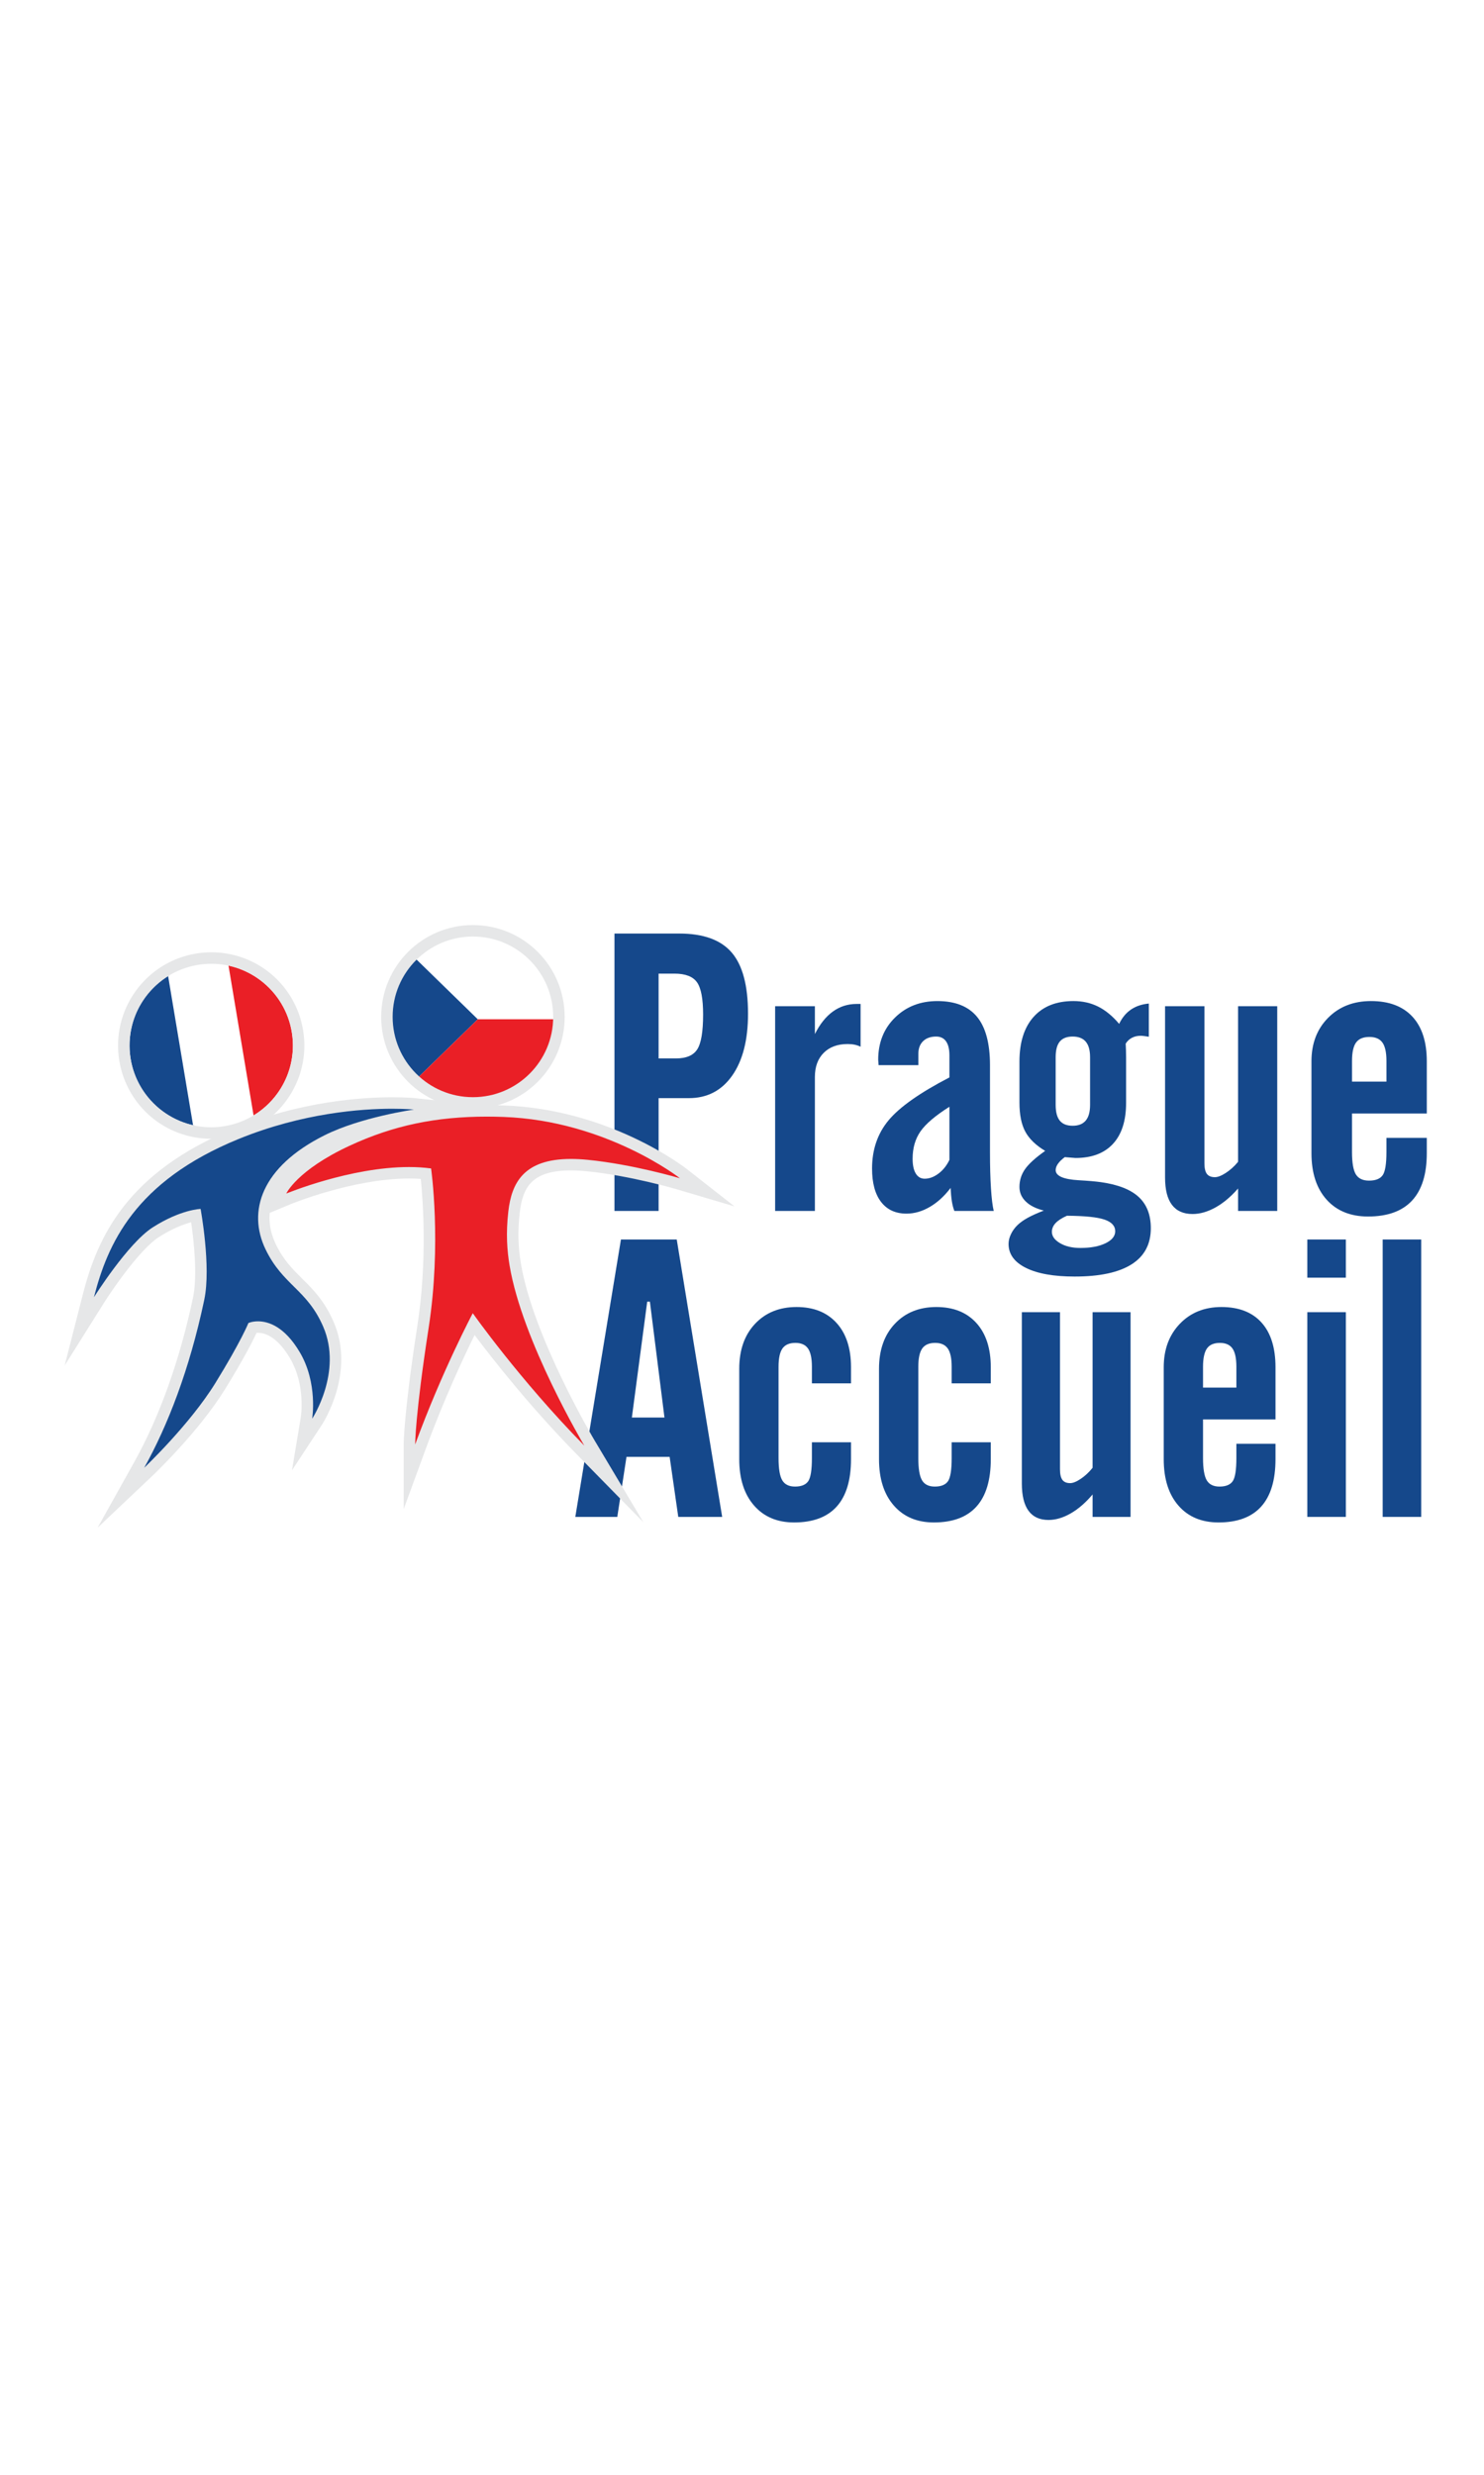 <svg xmlns="http://www.w3.org/2000/svg" xmlns:xlink="http://www.w3.org/1999/xlink" version="1.1" id="Layer_1" x="0px" y="0px" width="60" height="100" viewBox="0 -171.12 280.49 475.32" xml:space="preserve"><rect x="0" y="-171.12" width="280.49" height="475.32" fill="#FFFFFF"/><clipPath id="clip-ad12347f"><rect x="0" y="0" width="280.486" height="128.337" /></clipPath><g clip-path="url(#clip-ad12347f)">
<g>
	<path fill="#15488B" d="M115.737,61.458V8.178h12.434c4.638,0,8.003,1.216,10.094,3.648c2.092,2.432,3.137,6.35,3.137,11.754   c0,5.036-1.014,8.997-3.041,11.883c-2.028,2.887-4.804,4.33-8.327,4.33h-5.817v21.666H115.737z M124.216,32.165h3.347   c1.977,0,3.339-0.583,4.087-1.75c0.747-1.167,1.121-3.396,1.121-6.688c0-3.021-0.393-5.085-1.179-6.19   c-0.785-1.105-2.23-1.658-4.334-1.658h-3.042V32.165z"/>
	<path fill="#15488B" d="M146.61,61.458V22.143h7.641v5.343c0.963-1.916,2.116-3.359,3.46-4.33c1.343-0.97,2.864-1.455,4.563-1.455   h0.761v8.216c-0.355-0.171-0.735-0.3-1.141-0.387c-0.406-0.086-0.85-0.129-1.331-0.129c-1.952,0-3.492,0.565-4.619,1.695   c-1.129,1.13-1.692,2.678-1.692,4.643v25.719H146.61z"/>
	<path fill="#15488B" d="M180.333,57.037c-1.191,1.572-2.522,2.788-3.992,3.647c-1.47,0.86-2.965,1.29-4.486,1.29   c-2.104,0-3.732-0.749-4.886-2.248c-1.153-1.498-1.729-3.635-1.729-6.411c0-3.635,1.058-6.725,3.175-9.267   c2.116-2.542,6.013-5.288,11.691-8.235v-4.237c0-1.179-0.216-2.075-0.646-2.69c-0.432-0.613-1.064-0.921-1.901-0.921   c-1.064,0-1.901,0.295-2.509,0.884c-0.608,0.589-0.913,1.4-0.913,2.432v2.174h-7.642c0-0.123-0.014-0.295-0.038-0.516   c-0.025-0.221-0.038-0.393-0.038-0.516c0-3.292,1.077-5.994,3.231-8.106c2.154-2.112,4.867-3.168,8.137-3.168   c3.422,0,5.963,1.007,7.623,3.021c1.659,2.015,2.49,5.11,2.49,9.286V50.22c0,2.629,0.063,4.925,0.19,6.891   c0.126,1.965,0.304,3.415,0.532,4.348h-7.566c-0.203-0.516-0.361-1.124-0.476-1.824C180.467,58.934,180.384,58.068,180.333,57.037z    M180.106,51.657V41.451c-2.688,1.695-4.538,3.267-5.552,4.716c-1.014,1.45-1.521,3.206-1.521,5.269   c0,1.229,0.203,2.174,0.608,2.837s0.976,0.995,1.711,0.995c0.887,0,1.768-0.326,2.643-0.977   C178.87,53.641,179.574,52.762,180.106,51.657z"/>
	<path fill="#15488B" d="M198.507,49.925c-1.8-1.081-3.073-2.315-3.821-3.703c-0.748-1.388-1.121-3.249-1.121-5.582v-7.849   c0-3.708,0.905-6.577,2.718-8.604c1.813-2.026,4.366-3.04,7.661-3.04c1.749,0,3.333,0.356,4.753,1.068   c1.419,0.713,2.763,1.818,4.03,3.316c0.558-1.179,1.312-2.094,2.263-2.745c0.95-0.651,2.097-1.038,3.44-1.161v6.374   c-0.33-0.049-0.627-0.092-0.894-0.129c-0.267-0.037-0.488-0.055-0.665-0.055c-0.634,0-1.198,0.129-1.692,0.387   c-0.494,0.258-0.894,0.633-1.197,1.124c0.024,0.442,0.044,0.884,0.057,1.327c0.013,0.442,0.02,0.872,0.02,1.29v8.769   c0,3.415-0.837,6.031-2.51,7.849s-4.081,2.727-7.224,2.727c-0.432-0.024-1.04-0.074-1.825-0.147c-0.076,0-0.14-0.012-0.19-0.037   c-0.583,0.418-1.026,0.842-1.33,1.271c-0.305,0.43-0.456,0.842-0.456,1.234c0,1.13,1.482,1.781,4.448,1.953   c1.773,0.099,3.193,0.221,4.258,0.369c3.295,0.467,5.716,1.418,7.262,2.855s2.319,3.433,2.319,5.987   c0,3.071-1.235,5.386-3.707,6.946c-2.471,1.56-6.115,2.34-10.931,2.34c-4.005,0-7.123-0.553-9.353-1.658   c-2.231-1.105-3.347-2.641-3.347-4.606c0-0.614,0.152-1.241,0.457-1.879c0.304-0.639,0.722-1.216,1.254-1.732   c0.507-0.492,1.16-0.958,1.958-1.4c0.799-0.442,1.831-0.909,3.1-1.4c-1.496-0.369-2.649-0.945-3.46-1.732   c-0.812-0.786-1.217-1.719-1.217-2.8c0-1.252,0.354-2.389,1.064-3.408C195.338,52.425,196.631,51.251,198.507,49.925z    M202.69,62.379c-0.989,0.442-1.718,0.915-2.187,1.418c-0.47,0.503-0.703,1.062-0.703,1.676c0,0.835,0.519,1.56,1.559,2.174   c1.039,0.614,2.345,0.921,3.916,0.921c1.978,0,3.587-0.301,4.829-0.903c1.241-0.602,1.862-1.37,1.862-2.303   c0-1.032-0.69-1.781-2.072-2.248C208.513,62.649,206.112,62.403,202.69,62.379z M207.138,41.082v-9.138   c0-1.351-0.279-2.352-0.837-3.003s-1.394-0.977-2.509-0.977c-1.116,0-1.939,0.319-2.472,0.958   c-0.532,0.639-0.798,1.646-0.798,3.021v9.138c0,1.376,0.266,2.389,0.798,3.04s1.355,0.976,2.472,0.976   c1.115,0,1.951-0.332,2.509-0.995S207.138,42.433,207.138,41.082z"/>
	<path fill="#15488B" d="M243.106,22.143v39.315h-7.528v-4.311c-1.395,1.597-2.846,2.813-4.354,3.648   c-1.508,0.834-2.972,1.252-4.391,1.252c-1.749,0-3.067-0.583-3.955-1.75c-0.887-1.167-1.33-2.917-1.33-5.25V22.143h7.566V52.32   c0,0.934,0.157,1.609,0.475,2.026c0.316,0.418,0.83,0.626,1.54,0.626c0.558,0,1.261-0.276,2.11-0.829   c0.849-0.553,1.628-1.258,2.338-2.119V22.143H243.106z"/>
	<path fill="#15488B" d="M249.683,50.367V32.718c0-3.414,1.064-6.196,3.193-8.346c2.13-2.149,4.879-3.224,8.251-3.224   c3.446,0,6.096,0.995,7.946,2.984c1.85,1.99,2.775,4.852,2.775,8.585V42.74h-14.372v7.406c0,2.063,0.247,3.495,0.741,4.293   s1.337,1.197,2.528,1.197c1.242,0,2.11-0.337,2.604-1.013c0.494-0.675,0.742-2.167,0.742-4.477v-2.727h7.756v2.948   c0,4.029-0.944,7.063-2.833,9.101s-4.708,3.058-8.459,3.058c-3.372,0-6.026-1.081-7.966-3.242   C250.653,57.123,249.683,54.15,249.683,50.367z M257.477,36.624h6.616v-3.979c0-1.645-0.261-2.824-0.78-3.537   c-0.52-0.712-1.35-1.068-2.49-1.068c-1.191,0-2.047,0.356-2.566,1.068c-0.52,0.713-0.779,1.892-0.779,3.537V36.624z"/>
</g>
<g>
	<path fill="#15488B" d="M108.211,120.221l8.77-53.28h10.722l8.732,53.28h-8.438l-1.658-11.533h-8.29l-1.769,11.533H108.211z    M119.08,101.135h6.264l-2.8-22.255h-0.516L119.08,101.135z"/>
	<path fill="#15488B" d="M139.715,109.13V91.776c0-3.611,1.013-6.491,3.039-8.641c2.026-2.149,4.686-3.224,7.977-3.224   c3.267,0,5.827,1.02,7.683,3.058c1.854,2.039,2.781,4.876,2.781,8.511v3.095h-7.517v-3.169c0-1.645-0.252-2.824-0.755-3.537   c-0.504-0.712-1.309-1.068-2.413-1.068c-1.155,0-1.984,0.356-2.487,1.068c-0.504,0.713-0.756,1.892-0.756,3.537v17.502   c0,2.063,0.24,3.494,0.719,4.292c0.479,0.799,1.295,1.198,2.45,1.198c1.203,0,2.045-0.338,2.524-1.014   c0.479-0.676,0.718-2.168,0.718-4.477v-3.021h7.517v3.242c0,4.029-0.915,7.063-2.745,9.102c-1.83,2.038-4.563,3.058-8.198,3.058   c-3.242,0-5.809-1.087-7.7-3.261C140.66,115.855,139.715,112.889,139.715,109.13z"/>
	<path fill="#15488B" d="M166.575,109.13V91.776c0-3.611,1.013-6.491,3.039-8.641c2.026-2.149,4.686-3.224,7.978-3.224   c3.267,0,5.827,1.02,7.683,3.058c1.854,2.039,2.781,4.876,2.781,8.511v3.095h-7.517v-3.169c0-1.645-0.252-2.824-0.755-3.537   c-0.504-0.712-1.309-1.068-2.413-1.068c-1.155,0-1.984,0.356-2.487,1.068c-0.504,0.713-0.756,1.892-0.756,3.537v17.502   c0,2.063,0.24,3.494,0.719,4.292c0.479,0.799,1.295,1.198,2.45,1.198c1.203,0,2.045-0.338,2.524-1.014   c0.479-0.676,0.718-2.168,0.718-4.477v-3.021h7.517v3.242c0,4.029-0.915,7.063-2.745,9.102c-1.83,2.038-4.563,3.058-8.198,3.058   c-3.242,0-5.81-1.087-7.7-3.261C167.52,115.855,166.575,112.889,166.575,109.13z"/>
	<path fill="#15488B" d="M214.917,80.906v39.315h-7.295v-4.311c-1.352,1.597-2.758,2.813-4.219,3.647   c-1.462,0.835-2.881,1.253-4.256,1.253c-1.695,0-2.973-0.584-3.832-1.751c-0.86-1.166-1.29-2.916-1.29-5.25V80.906h7.333v30.177   c0,0.934,0.152,1.609,0.46,2.026c0.307,0.418,0.805,0.626,1.492,0.626c0.54,0,1.222-0.276,2.045-0.829   c0.823-0.552,1.578-1.258,2.267-2.118V80.906H214.917z"/>
	<path fill="#15488B" d="M221.292,109.13V91.481c0-3.414,1.031-6.196,3.095-8.346c2.063-2.149,4.729-3.224,7.995-3.224   c3.341,0,5.908,0.995,7.701,2.984s2.689,4.852,2.689,8.585v10.022h-13.928v7.406c0,2.063,0.24,3.494,0.719,4.292   c0.479,0.799,1.295,1.198,2.45,1.198c1.203,0,2.045-0.338,2.524-1.014c0.479-0.676,0.718-2.168,0.718-4.477v-2.727h7.517v2.947   c0,4.029-0.915,7.063-2.745,9.102c-1.83,2.038-4.563,3.058-8.198,3.058c-3.267,0-5.84-1.08-7.719-3.242   C222.231,115.886,221.292,112.914,221.292,109.13z M228.844,95.387h6.411v-3.979c0-1.645-0.252-2.824-0.755-3.537   c-0.504-0.712-1.309-1.068-2.413-1.068c-1.155,0-1.984,0.356-2.487,1.068c-0.504,0.713-0.756,1.892-0.756,3.537V95.387z"/>
	<path fill="#15488B" d="M248.889,74.274v-7.333h7.406v7.333H248.889z M248.889,120.221V80.906h7.406v39.315H248.889z"/>
	<path fill="#15488B" d="M263.37,120.221v-53.28h7.406v53.28H263.37z"/>
</g>
<g>
	<path fill="#15488B" d="M24.402,110.245c4.933-8.825,8.884-19.879,11.429-31.966c1.05-4.988-0.083-13.134-0.54-15.984   c-1.375,0.248-4.165,0.996-7.684,3.241C23.064,68.432,16.704,78.519,16.64,78.62l-3.75,5.977l1.748-6.835   c2.759-10.785,8.296-22.918,28.454-31.141c12.575-5.129,24.152-5.896,29.933-5.896c2.671,0,4.223,0.159,4.288,0.166l8.981,0.938   l-8.944,1.25c-0.1,0.014-10.038,1.432-16.857,4.842c-10.438,5.219-14.478,12.862-10.81,20.445c1.538,3.179,3.326,4.952,5.218,6.829   c2.058,2.04,4.185,4.149,5.874,8.057c3.96,9.158-1.957,18.328-2.21,18.713l-2.839,4.316l0.83-5.101   c0.011-0.064,1.01-6.497-2.218-11.985c-2.642-4.491-5.319-5.434-7.1-5.434c-0.434,0-0.788,0.059-1.032,0.117   c-0.549,1.226-2.263,4.792-6.236,11.227c-4.967,8.041-13.486,16.137-13.846,16.478l-5.236,4.952L24.402,110.245z"/>
	<path fill="#E6E7E8" d="M73.025,41.828c2.644,0,4.172,0.16,4.172,0.16s-10.131,1.414-17.199,4.948   c-12.135,6.067-14.843,14.607-11.309,21.911c3.351,6.924,7.965,7.654,11.073,14.843c3.77,8.717-2.12,17.67-2.12,17.67   s1.126-6.802-2.356-12.723c-2.967-5.043-6.121-5.978-8.05-5.978c-1.135,0-1.846,0.323-1.846,0.323s-1.414,3.534-6.361,11.544   c-4.947,8.01-13.665,16.256-13.665,16.256c4.476-8.011,8.717-18.848,11.544-32.277c1.342-6.376-0.707-17.435-0.707-17.435   s-3.77,0.079-9.188,3.534c-4.805,3.064-11.309,13.429-11.309,13.429c2.591-10.131,7.795-22.232,27.801-30.393   C55.842,42.61,67.17,41.828,73.025,41.828 M73.025,39.623c-5.863,0-17.602,0.777-30.352,5.978   c-20.609,8.406-26.277,20.837-29.104,31.888l-3.495,13.66l7.498-11.941c1.738-2.768,7.035-10.452,10.627-12.742   c2.588-1.651,4.749-2.449,6.18-2.834c0.499,3.429,1.268,10.167,0.372,14.421c-2.522,11.98-6.434,22.927-11.312,31.656   l-7.032,12.583l10.472-9.906c0.364-0.345,8.984-8.537,14.025-16.699c3.518-5.695,5.292-9.19,6.054-10.811   c0.086-0.006,0.179-0.01,0.277-0.01c2.11,0,4.294,1.737,6.149,4.891c3.042,5.171,2.091,11.184,2.082,11.244l-1.7,10.262   l5.717-8.689c0.268-0.406,6.496-10.059,2.302-19.757c-1.774-4.103-3.978-6.289-6.11-8.402c-1.824-1.809-3.546-3.517-5.002-6.526   c-3.422-7.073,0.335-13.991,10.31-18.978c6.652-3.326,16.42-4.723,16.518-4.736l17.863-2.502l-17.939-1.874   C77.359,39.787,75.752,39.623,73.025,39.623L73.025,39.623z"/>
</g>
<g>
	<path fill="#EA1F26" d="M109.159,107.315C99.206,97.173,91.408,86.92,88.667,83.196c-1.79,3.542-6.226,12.656-10.198,23.49   l-2.138,5.83v-6.21c0-0.234,0.029-5.931,2.604-22.551c2.127-13.733,0.954-26.188,0.574-29.466c-1.036-0.106-2.13-0.16-3.265-0.16   c-10.973,0-23.033,4.958-23.154,5.007l-2.581,1.072l1.153-2.545c0.089-0.197,2.312-4.894,12.694-9.723   c8.477-3.943,16.752-5.701,26.831-5.701c1.065,0,2.148,0.02,3.249,0.06c19.92,0.711,33.979,11.553,34.567,12.014l4.559,3.571   l-5.552-1.646c-0.089-0.026-8.99-2.646-17.466-3.494c-1.124-0.112-2.19-0.169-3.17-0.169c-8.692,0-10.395,4.371-10.941,9.094   c-0.409,3.549-0.338,6.652,0.229,10.059c2.378,14.271,14.112,34.051,14.23,34.25l4.727,7.919L109.159,107.315z"/>
	<path fill="#E6E7E8" d="M91.188,43.342c1.052,0,2.122,0.02,3.209,0.059c19.79,0.707,33.926,11.78,33.926,11.78   s-8.983-2.666-17.67-3.534c-1.181-0.118-2.271-0.175-3.279-0.175c-9.046,0-11.399,4.558-12.035,10.07   c-0.493,4.271-0.236,7.54,0.235,10.367c2.441,14.648,14.372,34.634,14.372,34.634C97.459,93.819,88.506,81.097,88.506,81.097   s-5.89,11.073-11.073,25.209c0,0,0-5.654,2.591-22.382c2.526-16.306,0.471-30.628,0.471-30.628   c-1.385-0.186-2.812-0.269-4.254-0.269c-11.319,0-23.576,5.092-23.576,5.092s2.024-4.466,12.155-9.178   C73.271,45.01,81.529,43.342,91.188,43.342 M91.188,41.137L91.188,41.137c-10.248,0-18.667,1.79-27.297,5.804   c-10.567,4.915-12.992,9.734-13.233,10.268l-2.304,5.084l5.158-2.138c0.119-0.049,12-4.922,22.731-4.923   c0.779,0,1.538,0.026,2.27,0.078c0.434,4.214,1.282,15.708-0.666,28.277c-2.588,16.704-2.618,22.482-2.618,22.719v12.419   l4.275-11.66c3.456-9.424,7.258-17.529,9.35-21.772c3.414,4.542,10.609,13.715,19.52,22.794l12.913,13.156l-9.446-15.831   c-0.117-0.196-11.747-19.804-14.09-33.866c-0.55-3.298-0.618-6.306-0.22-9.751c0.579-5.012,2.427-8.118,9.845-8.118   c0.944,0,1.974,0.055,3.059,0.164c8.368,0.837,17.175,3.428,17.263,3.454l11.101,3.29l-9.114-7.14   c-0.601-0.47-14.934-11.524-35.208-12.248C93.359,41.158,92.253,41.137,91.188,41.137L91.188,41.137L91.188,41.137z"/>
</g>
<g>
	<defs>
		<circle id="SVGID_1_" cx="38.242" cy="29.688" r="15.698"/>
	</defs>
	<clipPath id="SVGID_2_">
		<use xlink:href="#SVGID_1_" overflow="visible"/>
	</clipPath>
	<g clip-path="url(#SVGID_2_)">
		
			<rect x="20.513" y="14.646" transform="matrix(0.986 -0.165 0.165 0.986 -4.955 4.848)" fill="#15488B" width="12.279" height="35.1"/>
		
			<rect x="32.378" y="12.658" transform="matrix(0.986 -0.165 0.165 0.986 -4.463 6.781)" fill="#FFFFFF" width="12.279" height="35.1"/>
		
			<rect x="43.999" y="10.711" transform="matrix(0.986 -0.165 0.165 0.986 -3.981 8.675)" fill="#EA1F26" width="12.279" height="35.1"/>
	</g>
</g>
<g>
	<path fill="#E6E7E8" d="M38.26,13.988c7.53,0,14.178,5.433,15.463,13.106c1.433,8.55-4.337,16.644-12.888,18.077   c-0.877,0.147-1.752,0.218-2.613,0.218c-7.53,0-14.177-5.433-15.463-13.106c-1.433-8.551,4.337-16.644,12.887-18.077   C36.525,14.059,37.399,13.988,38.26,13.988 M38.262,11.783H38.26c-0.992,0-1.993,0.084-2.978,0.249   c-9.736,1.631-16.329,10.879-14.698,20.615c1.451,8.661,8.869,14.947,17.638,14.947c0.991,0,1.993-0.084,2.978-0.249   c9.736-1.631,16.329-10.879,14.698-20.615C54.447,18.069,47.03,11.783,38.262,11.783L38.262,11.783z"/>
</g>
<g>
	<defs>
		<circle id="SVGID_3_" cx="88.534" cy="24.182" r="16.529"/>
	</defs>
	<clipPath id="SVGID_4_">
		<use xlink:href="#SVGID_3_" overflow="visible"/>
	</clipPath>
	<g clip-path="url(#SVGID_4_)">
		<rect x="71.353" y="6.992" fill="#FFFFFF" width="36.23" height="35.306"/>
		<path fill="#15488B" d="M71.353,6.992l18.115,17.653L71.353,42.298C71.353,42.298,71.353,6.894,71.353,6.992z"/>
		<path fill="#EA1F26" d="M71.353,42.298l18.115-17.653h18.211v17.653C107.679,42.298,71.257,42.2,71.353,42.298z"/>
	</g>
</g>
<circle fill="none" stroke="#E6E7E8" stroke-width="2.205" stroke-miterlimit="10" cx="88.534" cy="24.182" r="16.529"/>
</g></svg>